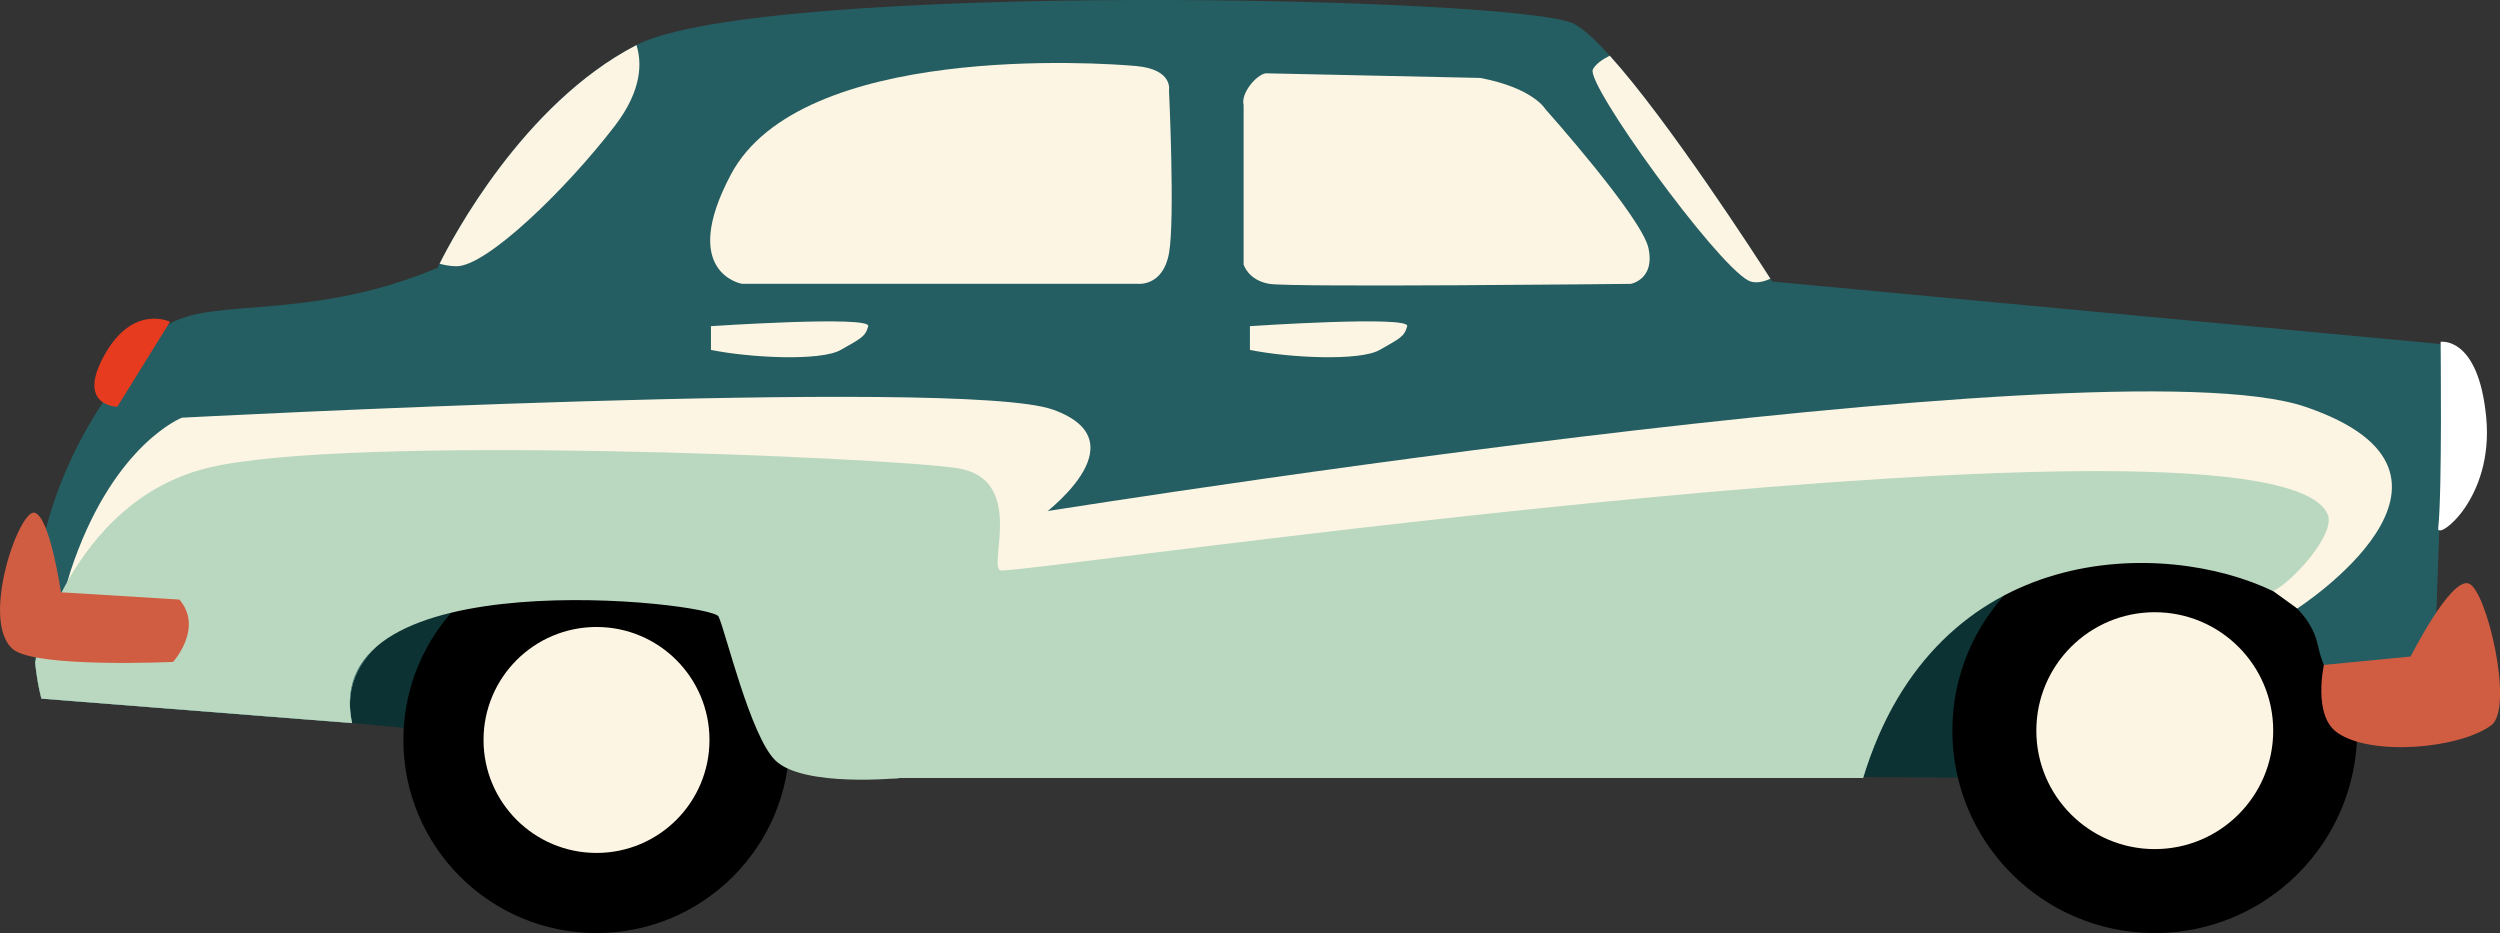 <svg xmlns="http://www.w3.org/2000/svg" id="_&#x421;&#x43B;&#x43E;&#x439;_2" data-name="&#x421;&#x43B;&#x43E;&#x439; 2" viewBox="0 0 475.77 177.57"><rect x="0" y="0" width="475.77" height="177.57" fill="#333333" stroke="none"/><defs><style>      .cls-1 {        fill: #bad8c0;      }      .cls-2 {        fill: #fdf5e3;      }      .cls-3 {        fill: #fff;      }      .cls-4 {        fill: #d05d42;      }      .cls-5 {        fill: #e73b1f;      }      .cls-6 {        fill: #0d3233;      }      .cls-7 {        fill: #245e62;      }    </style></defs><g id="car"><g><polygon class="cls-6" points="67 137.6 165.19 146.68 396 148.13 451.14 138.82 436.83 104.9 396.52 100.66 340.43 110.98 228.74 116.9 131.16 97.56 59.92 97.56 45.46 116.9 67 137.6"></polygon><circle cx="410.07" cy="139.05" r="38.52"></circle><circle class="cls-2" cx="410.07" cy="139.05" r="22.54"></circle><path class="cls-1" d="M428.52,109.76c-20.51-9.93-59.99-7.44-73.97,38.29h-183.27s-7.49,1.68-14.25-10.28c-1.57-2.77-9.76-21.34-9.76-21.34-3.36-11.1-86.99-10.33-80.28,21.17l-59.11-4.65s-.75-2.55-1.21-6.94c0,0,6.51-30.3,32.58-36.91,26.07-6.6,130.1-2.06,143,0,12.91,2.07,8.09,11.73,10.33,12.84,2.23,1.1,249.25-23.35,250.38-4.07.23,3.98-10.62,9.95-14.45,11.88Z"></path><path class="cls-7" d="M464.26,99.53l-1.19,33.69s-17.78,8.9-22.04-10.72c-1.06-4.86-5.75-9.47-12.51-12.74-20.51-9.93-59.99-7.44-73.97,38.29h-183.27s-7.49,1.68-14.25-10.28c-1.57-2.77-9.76-21.34-9.76-21.34-3.36-11.1-86.99-10.33-80.28,21.17l-59.11-4.65s-.75-2.55-1.21-6.94c-1.24-11.92-.35-37.45,23.41-62.63,7.38-7.81,26.59-1.29,53.17-12.39,0,0,.13-.28.39-.81,2.42-4.86,15.86-30.34,37.29-41.52.06-.03.11-.06.17-.09C145.38-3.71,289.77-.65,299.57,4.54c1.76.94,4.11,3.11,6.77,6.06,11.19,12.39,27.96,38.37,30.57,42.44.22.35.34.54.34.54l127,11.87s14.46,13.42,0,34.07Z"></path><circle cx="113.52" cy="140.82" r="36.75"></circle><circle class="cls-2" cx="113.52" cy="140.82" r="21.5"></circle><path class="cls-2" d="M197.76,98.53s20.13-14.36,2.58-20.59c-17.55-6.23-165.72,1.55-165.72,1.55,0,0-12.52,4.84-20.52,27.23-8,22.39,11.06,1.82,11.06,1.82l24.82-16.92,117.25,3.87,21.94-1.26.39,8.36,8.2-4.07Z"></path><path class="cls-2" d="M190.94,98.59s209.84-34.11,247.79-21.17c37.94,12.93-1.55,38.38-1.55,38.38l-10.72-7.74,1.3-13.25-33.3,2.75-118.57,7.55-81.91,5.7h-13.25l10.21-12.22Z"></path><path class="cls-1" d="M432.61,112.51c-20.51-9.93-64.08-10.19-78.06,35.55h-183.27s-18.32,1.85-23.7-3.32c-4.75-4.57-9.52-24.65-10.83-27.41s-76.47-11.21-69.75,20.28l-59.11-4.65s-.75-2.55-1.21-6.94c0,0,6.51-30.3,32.58-36.91,26.07-6.6,130.1-2.06,143,0,12.91,2.07,5.84,18.33,8.08,19.43,2.23,1.1,242.27-34.47,252.64-10.66,1.59,3.65-6.53,12.7-10.36,14.62Z"></path><path class="cls-5" d="M32.35,61.24s-7-3.46-12.46,6.3c-5.46,9.77,2.43,9.88,2.43,9.88l10.03-16.18"></path><path class="cls-3" d="M464.47,65.05s.32,28.57-.46,35.48c-.27,2.39,10.61-5.51,9.14-21.07-1.47-15.55-8.68-14.41-8.68-14.41Z"></path><path class="cls-4" d="M34.14,114.1l-22.54-1.38s-2.07-14.28-4.99-15.14c-2.93-.86-10.49,20.64-4.13,25.98,4.3,3.61,30.46,2.41,30.46,2.41,0,0,5.85-6.45,1.2-11.87Z"></path><path class="cls-4" d="M442.24,126.54l16.52-1.6s7.59-15.05,11.04-13.9c3.44,1.15,8.69,23.72,4.31,26.98-5.97,4.45-22.95,6-29.39,1.35-4.6-3.32-2.46-12.84-2.46-12.84Z"></path><path class="cls-2" d="M117.06,23.88c-9.08,11.88-24.49,26.94-30.27,26.79-1.11-.03-2.16-.21-3.13-.48,2.42-4.86,15.86-30.34,37.29-41.52.06-.03.11-.06.17-.09,1.04,3.26,1.12,8.51-4.06,15.3Z"></path><path class="cls-2" d="M141.16,54.01h75.37s4.78.58,5.94-5.81c1.16-6.39,0-30.98,0-30.98,0,0,.84-4-6.2-4.65-7.03-.65-63.86-4.44-77.18,20.65-9.94,18.71,2.07,20.78,2.07,20.78Z"></path><path class="cls-2" d="M236.67,20v30.33s.84,3,4.9,3.69c4.07.7,68.79,0,68.79,0,0,0,4.65-.85,3.36-6.79-1.29-5.94-19.62-26.46-19.62-26.46,0,0-2.26-4-12.39-5.94l-40.84-.88c-1.81.29-4.78,3.84-4.2,6.04Z"></path><path class="cls-2" d="M336.92,53.04c-1.47.67-3.01.98-4.23.33-6.35-3.42-30.91-37.37-29.56-40.14.5-1.01,1.78-1.91,3.22-2.63,11.19,12.39,27.96,38.37,30.57,42.44Z"></path><path class="cls-2" d="M237.87,62.07v4.52c7.42,1.51,20.9,2.18,24.7,0s4.69-2.48,5.23-4.52c.54-2.05-29.92,0-29.92,0Z"></path><path class="cls-2" d="M135.3,62.07v4.52c7.42,1.51,20.9,2.18,24.7,0,3.8-2.18,4.69-2.48,5.23-4.52s-29.92,0-29.92,0Z"></path></g></g></svg>
